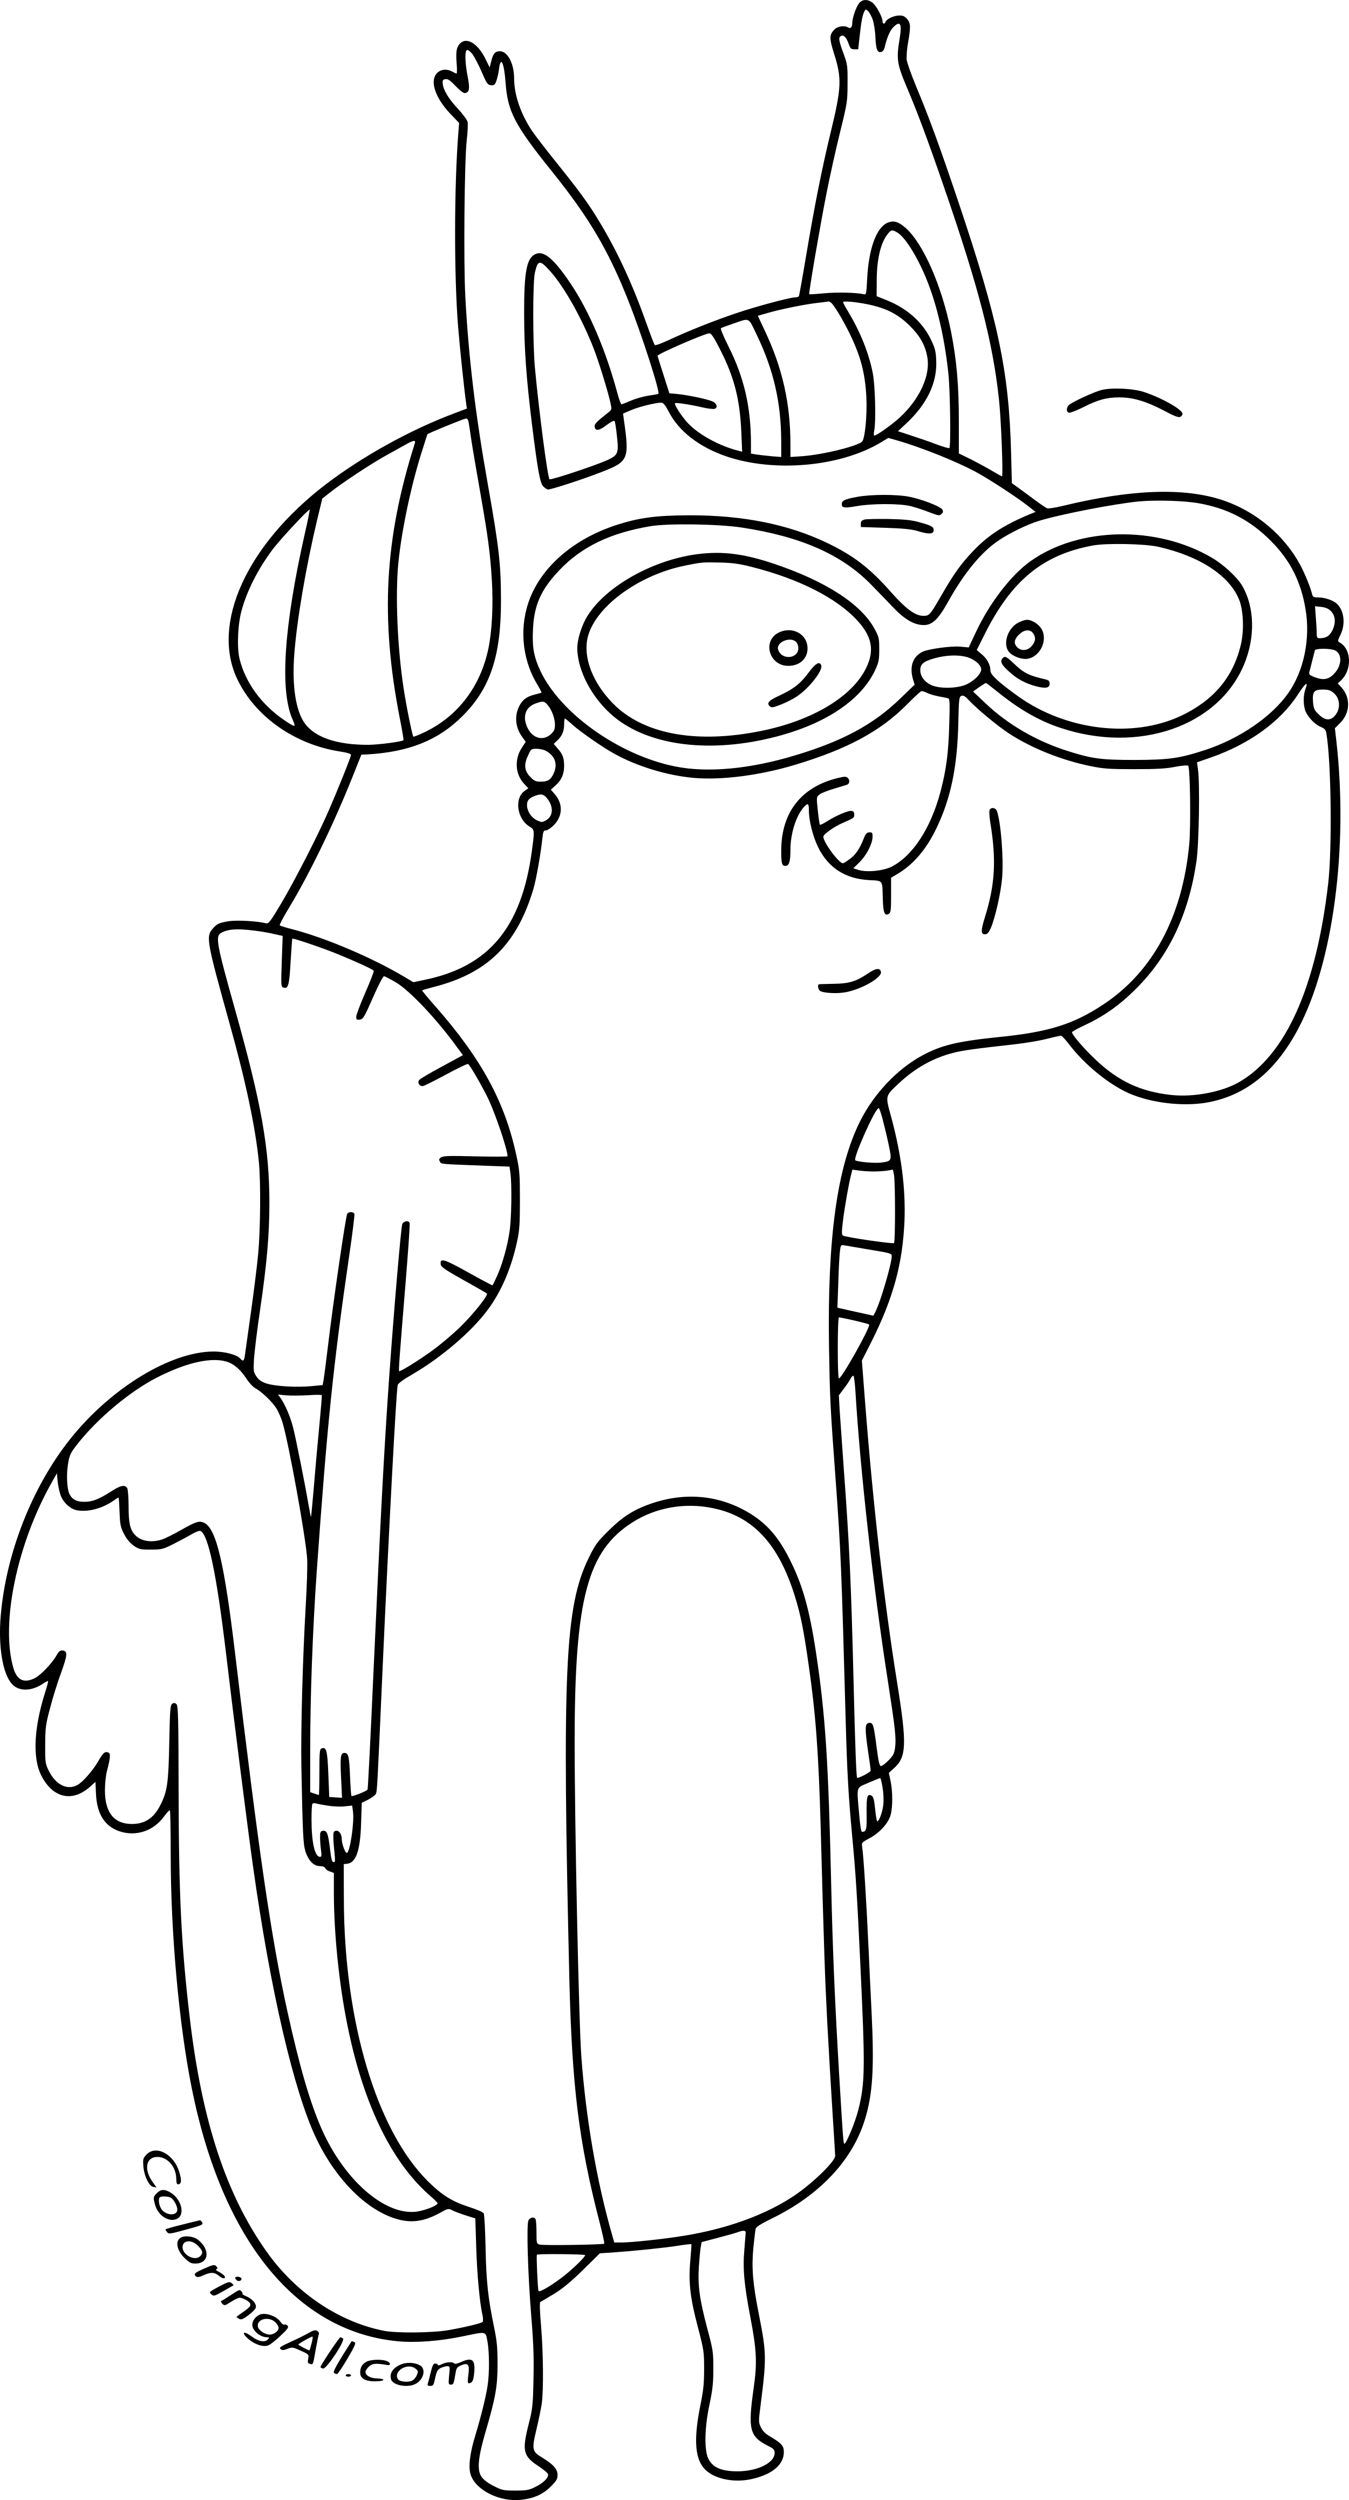 <?xml version="1.0" encoding="UTF-8"?>
<svg xmlns="http://www.w3.org/2000/svg" version="1.0" viewBox="0 0 1025.274 1899.723" preserveAspectRatio="xMidYMid meet">
  <g transform="translate(-8.251,1935.954) scale(0.1,-0.1)" fill="#000000" stroke="none">
    <path d="M6611 19334 c-22 -28 -51 -112 -51 -148 0 -32 -13 -47 -30 -36 -28 18 -80 11 -105 -14 -40 -40 -40 -67 -5 -179 62 -194 59 -260 -25 -607 -68 -282 -119 -540 -185 -929 -28 -168 -53 -308 -56 -313 -3 -4 -15 -8 -27 -8 -39 0 -287 -66 -442 -118 -168 -56 -374 -138 -521 -207 -54 -25 -101 -42 -105 -38 -4 5 -33 79 -64 167 -104 293 -218 540 -351 761 -85 142 -145 225 -325 450 -81 100 -165 210 -189 244 -89 132 -139 276 -140 402 0 115 -49 209 -108 209 -37 0 -51 -16 -66 -76 l-12 -47 -32 65 c-57 117 -142 168 -192 118 -28 -28 -34 -61 -27 -151 4 -44 3 -79 -1 -79 -4 1 -18 7 -32 15 -39 23 -87 19 -115 -10 -59 -58 -16 -188 101 -311 l66 -69 -6 -75 c-32 -410 -33 -1083 -2 -1470 14 -173 48 -494 62 -590 l5 -35 -103 -39 c-332 -125 -693 -326 -971 -538 -600 -460 -871 -1057 -672 -1477 136 -287 438 -499 783 -552 57 -9 82 -17 82 -26 0 -15 -100 -265 -176 -438 -79 -181 -253 -519 -353 -688 -84 -141 -97 -158 -117 -153 -66 17 -221 25 -281 16 -78 -13 -93 -20 -127 -61 -49 -57 -40 -102 133 -723 120 -429 195 -782 221 -1045 15 -151 12 -514 -5 -697 -8 -87 -33 -287 -55 -444 -22 -157 -43 -304 -46 -327 -6 -45 -14 -52 -34 -28 -25 30 -117 55 -203 55 -327 0 -783 -278 -1091 -665 -289 -363 -488 -868 -528 -1343 -20 -233 15 -442 86 -519 52 -57 147 -56 235 3 19 13 37 22 39 20 2 -2 -8 -42 -23 -88 -85 -268 -96 -498 -29 -629 87 -173 237 -207 372 -85 l40 36 4 -92 c7 -151 66 -245 177 -283 126 -43 260 1 340 112 21 29 41 50 45 46 3 -3 6 -157 6 -342 0 -594 64 -1295 161 -1774 232 -1151 794 -1841 1559 -1917 137 -14 322 0 500 37 183 38 172 40 187 -37 15 -82 16 -239 2 -333 -13 -90 -50 -237 -95 -387 -41 -132 -53 -238 -34 -295 39 -118 222 -209 384 -190 95 10 165 41 224 100 44 44 52 57 52 89 0 44 -33 81 -116 131 -78 47 -81 62 -45 212 17 71 35 160 41 198 14 105 12 380 -5 587 -10 112 -12 184 -6 186 5 2 51 29 102 60 67 41 129 92 222 183 l129 127 97 6 c167 12 403 36 500 52 52 8 96 13 98 11 2 -2 -2 -58 -8 -125 -15 -166 -1 -283 58 -507 45 -172 47 -186 47 -315 0 -108 -5 -162 -27 -270 -51 -250 -45 -396 21 -480 67 -84 227 -121 375 -86 152 36 237 109 237 204 0 46 -17 66 -100 115 -39 22 -61 44 -74 72 -19 39 -19 43 -2 175 45 353 44 391 -14 685 -46 232 -56 351 -42 502 7 71 15 137 18 148 3 14 43 38 122 77 360 175 610 439 706 746 62 197 74 395 52 837 -9 176 -18 376 -21 445 -18 389 -39 728 -50 797 -5 30 -3 33 55 64 77 41 143 113 161 176 17 60 17 178 0 260 l-13 61 36 33 c99 87 103 180 26 659 -99 618 -182 1342 -244 2143 l-23 298 72 142 c167 333 238 594 252 922 9 243 -24 502 -102 790 -44 161 -46 154 56 250 125 118 262 195 415 234 77 20 161 31 473 66 79 9 187 27 240 41 52 13 101 24 107 24 6 0 31 -26 55 -57 125 -167 329 -331 491 -393 176 -68 412 -90 586 -54 284 58 503 240 670 554 267 501 383 1380 291 2191 l-11 95 40 40 c76 76 81 189 12 268 l-30 33 21 19 c89 80 85 241 -7 292 -16 9 -15 14 6 57 41 84 28 187 -28 238 -29 26 -89 46 -139 47 -38 0 -43 3 -49 28 -11 47 -55 155 -90 220 -123 227 -340 408 -589 491 -292 97 -692 83 -1213 -43 -57 -14 -111 -22 -120 -19 -9 3 -48 29 -87 58 -38 29 -95 70 -126 93 l-56 40 -6 234 c-16 617 -98 1004 -401 1905 -140 416 -223 643 -321 877 -36 87 -68 177 -71 200 -3 22 1 82 10 131 21 121 20 149 -7 180 -17 20 -32 27 -58 27 -41 0 -97 -26 -106 -48 -7 -20 -23 -18 -23 4 0 31 -47 118 -75 140 -38 30 -79 28 -104 -4z m104 -123 c9 -25 19 -86 21 -136 4 -93 16 -121 47 -109 10 3 20 18 23 33 16 71 40 128 65 153 54 54 68 30 49 -86 -26 -154 -20 -193 53 -366 83 -195 163 -410 282 -756 266 -770 373 -1184 420 -1620 16 -141 33 -584 23 -584 -3 0 -46 24 -95 53 -49 28 -122 67 -161 86 l-72 35 0 243 c0 280 -17 468 -60 686 -70 346 -211 667 -345 785 -55 48 -90 58 -137 39 -85 -36 -144 -199 -155 -430 -6 -114 -7 -118 -27 -113 -57 13 -202 16 -300 7 -60 -6 -111 -9 -113 -7 -6 6 83 523 132 771 24 121 69 326 101 455 56 228 58 239 58 375 1 134 0 144 -31 229 -37 100 -40 124 -17 133 21 8 40 -13 57 -62 12 -34 18 -40 43 -40 l29 0 11 100 c12 112 22 161 36 188 9 18 11 18 28 2 10 -9 26 -38 35 -64z m-3041 -264 c14 -19 45 -78 69 -133 38 -88 45 -99 70 -102 23 -3 30 2 41 30 7 18 17 59 21 91 12 106 39 53 50 -102 16 -219 68 -320 350 -671 284 -353 431 -601 584 -988 103 -260 245 -702 227 -706 -6 -2 -40 -8 -76 -13 -36 -6 -95 -22 -130 -37 -36 -15 -69 -28 -74 -29 -4 -1 -19 39 -32 88 -87 322 -212 616 -353 827 -124 185 -201 253 -264 229 -72 -28 -92 -130 -91 -466 1 -262 16 -473 59 -825 44 -352 61 -450 86 -476 13 -13 29 -24 37 -24 26 0 272 80 404 132 208 80 215 97 172 399 l-6 46 63 27 c62 26 182 55 226 56 17 0 30 -16 60 -72 76 -147 231 -266 435 -336 363 -124 864 -80 1172 104 l60 36 60 -17 c183 -52 452 -159 606 -242 97 -52 307 -189 394 -257 l59 -46 -39 -16 c-196 -81 -318 -159 -430 -276 -96 -100 -148 -172 -244 -338 -89 -154 -94 -160 -139 -160 -63 0 -134 53 -250 184 -160 181 -283 275 -486 372 -294 140 -637 209 -1045 208 -259 -1 -388 -19 -568 -79 -306 -103 -541 -303 -639 -545 -85 -211 -67 -458 48 -653 23 -38 39 -70 37 -71 -1 -1 -25 -7 -51 -14 -60 -15 -90 -37 -115 -82 -41 -74 -34 -167 18 -238 l28 -39 -31 -48 c-56 -86 -48 -200 18 -270 l33 -35 -28 -20 c-81 -57 -58 -216 40 -273 36 -22 36 -30 14 -189 -79 -578 -327 -874 -815 -974 l-85 -18 -60 36 c-248 149 -612 304 -869 369 -44 11 -83 24 -86 27 -4 4 31 70 78 147 153 255 333 627 474 980 l68 170 43 2 c318 18 543 108 726 292 210 209 292 455 292 871 0 279 -14 406 -100 890 -95 535 -146 960 -171 1426 -14 260 -7 1032 11 1190 7 62 10 124 6 138 -4 15 -37 60 -75 101 -71 76 -111 143 -114 192 -2 23 3 29 22 31 18 3 36 -10 77 -53 32 -34 60 -55 70 -53 34 6 39 32 21 125 -22 112 -23 203 -3 203 8 0 26 -15 40 -33z m3228 -1354 c66 -39 172 -216 242 -406 69 -184 122 -426 147 -672 13 -127 19 -549 7 -560 -3 -4 -50 10 -103 30 -53 20 -140 50 -193 67 l-95 31 55 51 c164 150 244 315 236 485 -3 75 -9 96 -42 164 -65 131 -179 232 -331 294 l-80 32 1 128 c1 149 28 267 75 333 33 45 39 47 81 23z m-2637 -295 c105 -117 240 -357 329 -585 39 -100 107 -320 127 -410 12 -54 12 -56 -12 -75 -94 -74 -110 -91 -107 -111 5 -35 34 -31 90 12 29 22 56 37 61 32 4 -4 12 -54 18 -112 15 -132 9 -147 -67 -183 -82 -39 -437 -157 -445 -148 -15 15 -81 523 -111 847 -17 189 -17 653 0 724 23 97 37 98 117 9z m2131 -236 c21 -13 95 -135 144 -237 84 -172 117 -298 127 -480 7 -145 -11 -325 -34 -343 -52 -38 -302 -98 -455 -109 l-88 -6 0 94 c0 312 -60 580 -194 864 l-54 115 70 20 c94 28 285 67 383 78 44 5 82 10 85 11 3 0 10 -3 16 -7z m318 -23 c119 -29 200 -73 282 -154 78 -77 118 -147 134 -237 26 -138 -56 -319 -208 -460 -60 -55 -176 -138 -194 -138 -5 0 -6 16 -1 38 14 71 7 342 -11 435 -29 151 -95 316 -190 473 -20 32 -36 63 -36 68 0 12 131 -2 224 -25z m-880 -224 c130 -270 186 -518 186 -818 l0 -110 -75 6 c-41 4 -93 10 -115 13 l-40 7 0 76 c0 277 -52 502 -171 739 -37 73 -63 135 -57 138 5 3 53 21 106 39 114 39 102 45 166 -90z m-279 -110 c109 -214 151 -379 162 -634 l6 -144 -26 7 c-146 36 -306 124 -388 212 -47 51 -105 141 -96 150 6 6 120 -11 213 -33 39 -9 79 -13 88 -10 23 9 20 34 -8 52 -25 17 -182 51 -278 61 l-58 5 -45 141 c-25 77 -45 142 -45 144 0 14 369 174 395 171 14 -1 36 -35 80 -122z m-1911 -552 c3 -16 12 -77 21 -138 9 -60 39 -236 66 -389 61 -348 77 -465 90 -680 11 -188 1 -379 -26 -512 -60 -290 -231 -515 -483 -637 -45 -22 -85 -37 -88 -35 -8 9 -54 234 -74 368 -47 306 -64 707 -40 951 25 254 101 609 185 867 l36 113 47 21 c102 44 238 98 249 98 6 0 14 -12 17 -27z m-409 -163 c-230 -725 -263 -1327 -114 -2088 18 -89 30 -164 28 -167 -12 -11 -191 -35 -270 -35 -237 0 -402 56 -480 163 -69 95 -98 287 -80 523 20 265 89 668 176 1032 l37 153 57 45 c87 70 305 214 421 279 58 32 128 71 155 86 61 35 79 37 70 9z m5955 -454 c222 -39 392 -127 551 -286 146 -146 229 -308 264 -520 38 -225 -13 -470 -132 -638 -127 -180 -372 -347 -633 -432 -193 -63 -272 -74 -530 -75 -263 0 -329 9 -525 72 -232 75 -446 200 -614 360 l-93 88 46 33 c26 17 49 32 52 32 3 0 40 -29 84 -64 165 -134 316 -222 479 -276 595 -200 1202 9 1399 481 86 207 80 435 -14 597 -39 66 -141 161 -230 213 -420 248 -1012 236 -1380 -26 -147 -105 -311 -318 -414 -538 l-55 -117 -65 6 c-72 6 -245 -18 -288 -40 -72 -37 -97 -110 -72 -203 l14 -46 -110 -106 c-202 -196 -437 -323 -798 -431 -346 -105 -669 -134 -914 -84 -425 86 -872 404 -1023 727 -49 106 -62 177 -56 307 7 190 60 309 202 458 168 177 386 282 690 333 134 23 518 17 695 -10 448 -68 757 -204 980 -430 52 -53 129 -133 170 -176 87 -92 161 -135 234 -135 64 0 110 44 182 173 126 227 259 387 394 475 82 54 206 114 290 141 166 52 584 133 775 151 128 11 336 5 445 -14z m-6791 -232 c-159 -705 -191 -1191 -93 -1411 28 -64 24 -64 -64 -5 -172 118 -292 281 -338 462 -22 86 -15 264 15 372 41 150 126 317 238 466 56 74 272 306 279 299 2 -2 -14 -84 -37 -183z m6486 -99 c316 -71 543 -220 616 -404 33 -85 38 -241 10 -350 -61 -244 -209 -416 -455 -532 -367 -171 -873 -110 -1236 150 -145 104 -210 163 -210 194 0 45 -25 91 -66 125 l-38 32 61 122 c204 407 440 601 818 672 103 20 397 14 500 -9z m1311 -487 c35 -35 41 -85 16 -142 -21 -47 -49 -66 -98 -66 -21 0 -24 4 -24 38 0 20 -3 75 -7 121 l-6 84 48 -5 c32 -4 55 -14 71 -30z m34 -301 c56 -28 51 -118 -10 -179 -43 -44 -82 -49 -151 -22 -34 14 -40 20 -35 38 4 12 13 50 22 86 9 36 18 71 20 78 5 16 121 16 154 -1z m-2795 -51 c56 -17 105 -60 105 -93 0 -33 -53 -87 -112 -114 -74 -33 -214 -34 -274 -2 -49 26 -76 64 -77 109 -1 48 25 69 113 93 90 24 179 26 245 7z m2569 -243 c-16 -46 -17 -105 -4 -154 14 -49 72 -113 119 -132 31 -13 40 -22 44 -49 37 -208 45 -876 14 -1143 -92 -789 -323 -1303 -677 -1508 -132 -76 -351 -117 -521 -97 -230 26 -398 105 -569 267 -93 88 -180 190 -180 209 0 5 44 29 97 54 146 68 264 151 388 275 251 249 402 568 461 971 19 128 27 598 11 700 l-7 51 106 37 c288 100 526 271 658 474 61 94 84 111 60 45z m215 -29 c52 -43 54 -129 3 -179 -34 -34 -74 -28 -121 20 -29 28 -35 43 -39 88 -6 80 6 97 73 97 43 0 59 -5 84 -26z m-3091 1 c17 -9 57 -21 89 -27 32 -6 64 -12 72 -15 12 -3 13 -37 8 -201 -6 -219 -23 -343 -67 -510 -74 -277 -210 -485 -371 -568 -64 -32 -191 -45 -254 -24 l-37 12 47 46 c54 54 97 138 99 190 1 33 -2 37 -23 37 -20 0 -29 -9 -45 -50 -33 -81 -62 -122 -107 -154 -23 -17 -45 -31 -50 -31 -31 0 -150 161 -149 202 1 19 82 76 148 105 84 36 87 38 87 64 0 17 -6 25 -21 27 -25 4 -120 -37 -187 -80 -26 -17 -50 -28 -53 -25 -3 3 -10 51 -16 108 -11 101 -10 103 12 121 12 10 61 30 109 44 47 14 92 28 99 30 21 6 26 34 9 51 -14 14 -22 14 -84 -1 -273 -69 -422 -261 -423 -548 0 -99 5 -118 31 -118 29 0 39 32 39 122 0 124 43 260 103 326 30 32 37 28 37 -23 0 -80 29 -197 70 -282 77 -157 206 -241 388 -251 108 -6 100 5 104 -144 3 -104 14 -132 46 -112 15 10 17 29 17 143 l0 131 45 27 c122 71 222 187 299 348 110 227 160 469 167 805 4 182 6 195 24 202 15 6 29 -3 62 -39 62 -65 211 -189 298 -246 173 -113 401 -204 622 -249 97 -20 144 -23 333 -23 167 0 242 4 310 18 52 10 93 13 98 8 15 -15 21 -455 8 -597 -52 -551 -277 -970 -656 -1219 -226 -149 -415 -208 -787 -245 -320 -33 -440 -62 -585 -140 -191 -103 -367 -289 -473 -499 -175 -349 -249 -884 -237 -1706 7 -407 8 -445 52 -1040 37 -508 43 -641 75 -1815 11 -398 21 -568 50 -880 27 -286 37 -451 60 -940 39 -818 38 -928 -15 -1136 -22 -88 -91 -254 -105 -254 -8 0 -11 46 -40 530 -34 578 -49 950 -60 1425 -21 946 -44 1302 -115 1773 -51 337 -102 517 -201 713 -79 158 -161 256 -277 333 -228 150 -496 183 -762 95 -139 -46 -226 -100 -336 -209 -88 -87 -102 -106 -153 -210 -180 -370 -202 -854 -146 -3211 20 -802 72 -1224 225 -1818 25 -96 43 -177 40 -180 -9 -8 -459 -15 -490 -7 -24 6 -25 9 -25 90 0 47 -3 91 -6 100 -9 23 -41 20 -55 -6 -16 -30 -5 -404 22 -738 16 -195 20 -306 16 -470 -4 -199 -7 -224 -36 -338 -52 -205 -43 -244 72 -320 39 -26 73 -54 75 -63 5 -26 -35 -66 -96 -96 -50 -25 -68 -28 -153 -28 -90 0 -100 2 -165 35 -44 22 -77 48 -92 70 -35 52 -27 143 31 342 75 256 91 341 91 513 0 125 -4 171 -26 280 -46 220 -60 347 -65 605 -3 135 -9 252 -14 261 -4 9 -52 30 -106 47 -134 43 -211 91 -318 197 -390 387 -637 1214 -639 2140 l-1 270 27 3 c67 8 99 101 105 310 l5 153 49 24 c26 14 52 33 57 42 11 20 11 23 52 948 48 1065 104 2110 115 2160 3 13 44 43 114 83 218 127 447 323 569 487 104 139 180 316 224 519 19 86 22 132 22 316 0 195 -2 227 -27 340 -87 407 -266 736 -620 1138 -55 62 -98 114 -96 116 2 3 42 14 88 26 408 104 631 323 757 743 22 74 56 266 69 390 6 49 9 57 27 57 11 0 37 17 58 38 70 70 73 163 9 237 l-30 34 34 31 c46 40 67 87 67 148 0 62 -10 90 -49 134 l-30 35 25 24 c38 35 54 72 54 124 0 25 3 45 6 45 3 0 31 -23 62 -51 62 -55 224 -167 314 -217 174 -96 397 -164 600 -183 213 -19 505 18 776 100 395 119 647 255 846 456 55 56 106 103 112 103 6 1 25 -5 42 -13z m-2888 -87 c52 -56 78 -170 47 -208 -63 -81 -163 -58 -202 45 -31 79 -4 144 70 170 54 19 61 18 85 -7z m-12 -352 c71 -37 95 -99 64 -170 -23 -52 -45 -66 -102 -66 -34 0 -48 6 -74 33 -47 46 -54 94 -22 162 24 54 26 55 66 55 23 0 53 -6 68 -14z m21 -374 c43 -62 35 -129 -21 -158 -26 -14 -32 -13 -66 3 -42 21 -73 68 -74 113 -1 38 16 57 68 75 45 15 63 9 93 -33z m-2239 -993 c47 -5 116 -17 153 -26 l68 -15 -7 -192 c-6 -181 -6 -193 11 -200 38 -14 46 13 56 195 6 96 12 175 13 176 6 6 232 -71 342 -116 156 -64 271 -117 277 -128 3 -4 -26 -79 -64 -166 -38 -87 -69 -169 -69 -183 0 -22 4 -25 27 -22 25 3 34 17 100 168 45 102 78 164 85 162 7 -2 46 -22 86 -45 104 -59 318 -285 475 -504 l38 -51 -160 -87 c-88 -47 -165 -93 -172 -101 -17 -20 1 -50 27 -47 11 1 90 41 177 88 87 47 162 83 167 80 16 -10 117 -187 157 -272 59 -130 143 -381 143 -429 0 -4 -110 -4 -244 -1 -200 5 -246 4 -262 -8 -15 -11 -17 -17 -8 -32 12 -20 -3 -18 339 -31 l190 -7 7 -50 c12 -91 8 -348 -7 -445 -17 -115 -55 -248 -95 -337 -17 -37 -32 -68 -34 -70 -2 -2 -84 42 -183 97 -186 104 -217 113 -211 63 2 -20 32 -41 173 -120 94 -52 173 -98 178 -102 13 -13 -108 -163 -210 -262 -55 -52 -146 -129 -204 -171 -106 -77 -247 -164 -253 -157 -5 5 4 123 50 682 19 236 33 435 30 443 -8 22 -45 17 -56 -8 -10 -24 -64 -659 -100 -1168 -40 -576 -62 -995 -120 -2258 -21 -474 -41 -866 -44 -871 -8 -12 -116 -55 -122 -48 -3 2 -8 69 -11 148 -6 153 -12 179 -43 179 -29 0 -33 -31 -25 -192 l7 -149 -49 3 -48 3 -7 174 c-7 181 -15 209 -51 195 -15 -5 -17 -27 -17 -180 0 -96 -2 -174 -4 -174 -1 0 -17 5 -35 11 l-31 11 0 311 c0 417 19 927 50 1367 79 1116 125 1565 246 2394 25 170 43 315 40 322 -7 17 -40 18 -54 2 -11 -14 -106 -664 -147 -1008 -14 -118 -29 -233 -33 -255 l-7 -40 -85 -8 c-115 -11 -277 -1 -342 20 -38 13 -59 27 -76 53 -23 33 -24 41 -19 135 4 55 24 222 46 370 51 345 71 571 71 815 0 415 -61 756 -260 1465 -142 504 -152 562 -107 586 54 29 120 34 247 18z m4780 -1431 c12 -46 33 -132 46 -193 27 -128 27 -129 -64 -140 -50 -5 -177 7 -189 18 -18 18 152 397 178 397 4 0 17 -37 29 -82z m-65 -400 c33 0 79 3 102 7 l42 7 8 -39 c10 -48 11 -509 0 -519 -8 -8 -368 44 -388 57 -10 6 -10 30 0 111 13 105 44 282 62 351 l10 39 52 -7 c28 -4 79 -7 112 -7z m-32 -594 c154 -25 167 -29 167 -48 0 -58 -86 -351 -126 -428 l-14 -26 -57 13 c-32 7 -94 21 -137 30 l-79 18 7 196 c3 108 9 216 13 239 5 41 8 44 32 39 14 -3 101 -17 194 -33z m-118 -538 c59 -14 110 -27 113 -31 14 -14 -213 -419 -230 -409 -11 7 -11 464 1 464 4 0 57 -11 116 -24z m-4750 -320 c46 -20 93 -63 131 -123 19 -30 49 -62 66 -71 48 -26 127 -101 160 -152 16 -25 37 -74 48 -110 49 -167 177 -875 187 -1035 3 -49 -2 -211 -11 -360 -23 -393 -38 -945 -33 -1215 10 -523 14 -593 31 -649 23 -70 63 -111 109 -111 22 0 37 -6 41 -15 3 -9 19 -21 36 -26 l30 -11 0 -151 c0 -174 13 -381 36 -577 93 -811 334 -1409 692 -1722 31 -27 59 -54 60 -59 7 -17 -108 -61 -172 -66 -240 -20 -542 250 -710 632 -89 204 -167 472 -260 895 -123 561 -214 1185 -396 2710 -82 690 -143 950 -233 997 -39 20 -63 12 -180 -54 -54 -31 -117 -62 -139 -70 -82 -28 -166 -15 -210 34 -37 41 -48 89 -48 213 0 67 -5 130 -10 141 -16 29 -51 23 -121 -23 -92 -59 -143 -80 -203 -80 -60 -1 -96 18 -116 60 -19 41 -24 149 -10 231 11 65 18 80 72 149 152 193 393 395 597 501 238 123 440 165 556 117z m4759 -218 c35 -588 136 -1494 246 -2198 57 -368 65 -441 55 -512 -6 -44 -15 -60 -50 -95 -23 -24 -49 -43 -57 -43 -11 0 -19 33 -33 143 -22 173 -27 189 -58 185 -31 -4 -32 -39 -8 -209 12 -77 21 -146 21 -154 0 -10 -84 -55 -103 -55 -6 0 -16 257 -27 725 -19 771 -32 1046 -75 1630 -13 182 -27 380 -31 441 l-6 111 36 48 c20 26 44 61 52 77 8 16 18 26 23 24 4 -3 11 -56 15 -118z m-4073 -245 c-11 -114 -30 -320 -41 -458 -12 -137 -22 -251 -24 -252 -1 -2 -10 43 -20 100 -27 158 -93 488 -116 580 -20 80 -62 178 -97 226 l-18 24 65 -6 c36 -3 110 -2 165 1 55 4 101 4 103 0 2 -4 -6 -100 -17 -215z m-1966 -550 c21 -53 73 -100 121 -109 86 -16 195 13 286 77 14 11 28 19 31 19 3 0 6 -49 8 -108 4 -97 7 -115 34 -168 20 -39 45 -68 73 -89 41 -28 50 -30 130 -30 82 0 92 2 172 42 47 24 109 57 138 74 29 17 59 29 67 26 60 -24 123 -324 195 -927 61 -516 166 -1342 206 -1625 132 -942 310 -1706 479 -2062 152 -319 391 -556 625 -618 107 -28 200 -14 318 51 62 34 63 34 95 17 18 -9 64 -26 102 -38 l70 -22 7 -219 c6 -203 26 -421 48 -518 5 -23 5 -45 0 -50 -10 -10 -129 -39 -258 -62 -119 -21 -397 -24 -492 -5 -343 68 -670 289 -891 601 -308 434 -492 993 -584 1775 -65 554 -83 922 -85 1710 -1 563 -3 662 -16 675 -11 11 -19 12 -32 4 -15 -10 -18 -41 -23 -295 -6 -312 -15 -372 -68 -476 -49 -98 -117 -143 -216 -143 -135 0 -205 86 -205 255 0 50 7 117 16 150 26 98 28 131 10 138 -26 10 -39 -1 -76 -65 -41 -72 -121 -163 -161 -183 -80 -42 -169 7 -221 120 -21 45 -23 64 -22 190 1 127 4 153 37 275 19 75 56 193 82 264 51 141 53 169 15 174 -21 2 -30 -5 -48 -37 -33 -59 -119 -149 -163 -172 -84 -42 -137 -18 -165 77 -98 337 28 945 294 1413 l37 66 6 -65 c4 -36 15 -84 24 -107z m4955 -93 c305 -62 500 -271 624 -670 44 -143 67 -256 105 -525 54 -376 75 -667 91 -1235 26 -959 32 -1127 50 -1480 11 -206 29 -514 40 -685 11 -170 20 -317 20 -327 0 -42 -173 -210 -315 -305 -217 -144 -510 -250 -835 -302 -150 -25 -398 -51 -474 -51 l-55 0 -15 53 c-118 410 -200 885 -235 1357 -19 245 -52 1811 -51 2410 1 1073 97 1435 441 1653 176 112 397 151 609 107z m1290 -2122 c7 -39 10 -98 6 -129 -5 -55 -32 -129 -46 -129 -4 0 -11 41 -16 91 -7 70 -13 95 -26 103 -34 21 -41 -5 -39 -135 2 -122 -2 -138 -35 -139 -7 0 -15 52 -22 138 -19 216 -25 193 71 235 45 19 85 36 89 36 3 1 12 -31 18 -71z m-4215 -139 c39 -6 96 -9 127 -5 l57 6 6 -44 c12 -80 -23 -316 -47 -316 -12 0 -38 69 -38 104 0 40 -21 69 -46 64 -16 -3 -19 -12 -18 -53 0 -28 5 -80 9 -117 5 -47 5 -68 -3 -68 -17 0 -20 10 -32 106 -14 113 -23 136 -53 132 -19 -3 -22 -9 -22 -48 0 -25 3 -69 7 -97 6 -43 4 -53 -7 -53 -40 0 -65 109 -65 286 0 61 3 114 7 118 4 4 17 5 28 2 11 -4 52 -11 90 -17z m3175 -3241 c0 -7 -5 -65 -10 -129 -13 -146 -3 -262 45 -515 49 -255 53 -349 25 -544 -44 -312 -31 -364 111 -436 41 -20 49 -29 49 -53 0 -82 -152 -149 -318 -139 -102 6 -159 36 -188 100 -30 67 -26 236 11 408 23 110 29 160 29 270 0 129 -2 143 -47 310 -58 221 -72 323 -63 465 4 61 10 128 14 149 l7 39 125 33 c69 18 136 37 150 42 35 15 60 14 60 0z m-1221 -174 c7 -7 -74 -88 -149 -149 -89 -72 -199 -139 -205 -123 -6 21 -17 267 -12 275 5 8 358 5 366 -3z M6597 15584 c-93 -17 -117 -28 -117 -55 0 -29 18 -32 116 -15 113 20 319 20 402 1 34 -8 99 -29 143 -46 75 -29 82 -30 97 -15 13 12 14 21 6 34 -14 23 -152 77 -246 96 -95 20 -293 20 -401 0z M6655 15412 c-23 -6 -30 -13 -30 -32 l0 -25 185 -6 c135 -4 201 -11 245 -24 85 -26 119 -25 123 1 4 29 -12 39 -103 64 -63 18 -114 23 -235 26 -85 1 -168 0 -185 -4z M5385 15149 c-354 -45 -728 -262 -853 -497 -36 -68 -62 -158 -62 -217 1 -172 114 -385 278 -521 269 -223 734 -281 1229 -153 381 98 652 280 758 509 26 57 30 76 30 155 0 84 -2 94 -35 155 -101 188 -369 362 -760 494 -230 78 -394 99 -585 75z m410 -97 c357 -90 644 -235 801 -405 115 -124 135 -231 68 -366 -107 -217 -410 -398 -799 -476 -477 -96 -868 -29 -1101 187 -174 164 -258 377 -211 539 67 229 394 464 742 532 123 25 132 25 260 22 93 -2 147 -9 240 -33z M6001 14553 c-127 -63 -73 -253 72 -253 87 0 147 54 147 133 0 108 -115 171 -219 120z m131 -70 c10 -9 18 -30 18 -48 0 -84 -130 -93 -154 -10 -15 54 90 100 136 58z M6226 14246 c-61 -82 -111 -121 -222 -173 -79 -36 -96 -55 -72 -79 13 -13 23 -12 81 10 36 14 90 40 119 59 95 60 207 202 192 241 -13 34 -44 15 -98 -58z M7823 14629 c-81 -40 -121 -161 -73 -222 28 -35 100 -61 144 -53 104 20 159 159 95 240 -25 31 -69 56 -101 56 -13 0 -42 -9 -65 -21z m111 -81 c23 -32 20 -62 -10 -97 -37 -44 -98 -40 -124 9 -13 25 0 55 38 87 35 30 76 30 96 1z M7700 14355 c-18 -22 -4 -50 53 -100 61 -56 126 -90 207 -111 72 -18 100 -12 100 21 0 19 -7 26 -27 31 -128 29 -168 48 -243 120 -61 58 -71 62 -90 39z M7603 13203 c-3 -9 -1 -48 5 -87 48 -290 38 -474 -39 -723 -33 -106 -33 -133 1 -133 15 0 27 13 42 46 34 77 78 273 87 385 12 150 -10 425 -40 507 -10 26 -47 30 -56 5z M6680 11963 c-91 -61 -141 -77 -260 -79 -58 -1 -108 -3 -112 -3 -13 -2 -9 -38 5 -49 21 -18 128 -25 196 -12 121 22 275 110 269 153 -5 34 -38 31 -98 -10z M8450 16395 c-63 -18 -216 -89 -242 -112 -22 -20 -23 -52 -3 -59 8 -4 57 15 108 40 113 58 180 76 277 76 103 0 202 -29 336 -99 82 -44 115 -56 127 -49 10 5 17 15 17 23 0 32 -155 120 -290 165 -87 29 -253 36 -330 15z M1198 2990 c-28 -29 -30 -35 -26 -89 5 -74 44 -155 77 -159 l23 -4 -24 34 c-75 99 -59 198 31 198 77 0 142 -75 143 -165 1 -36 5 -45 17 -43 23 5 25 30 6 93 -39 134 -174 208 -247 135z M1275 2695 c-28 -27 -29 -34 -14 -88 22 -82 105 -136 165 -108 69 31 34 159 -57 206 -40 21 -66 19 -94 -10z m106 -35 c22 -13 49 -61 49 -90 0 -54 -96 -45 -125 11 -16 29 -20 71 -8 82 10 11 62 8 84 -3z M1468 2456 c-70 -17 -128 -34 -128 -37 0 -3 6 -12 13 -21 11 -15 25 -13 144 20 119 32 131 37 122 54 -5 10 -13 17 -17 17 -4 -1 -64 -15 -134 -33z M1463 2360 c-51 -21 -41 -95 21 -157 37 -36 50 -43 84 -43 105 0 114 110 15 184 -29 21 -89 30 -120 16z m123 -64 c38 -38 42 -57 18 -80 -39 -40 -134 8 -134 68 0 54 67 61 116 12z M1630 2120 c-68 -30 -79 -40 -58 -58 10 -8 25 -6 57 9 57 25 83 24 118 -5 17 -14 34 -21 41 -17 14 8 -5 29 -48 51 -15 8 -20 15 -12 18 10 3 10 7 1 18 -15 19 -23 17 -99 -16z M1870 2051 c0 -5 6 -13 13 -19 15 -13 42 1 33 17 -8 13 -46 15 -46 2z M1747 1985 c-75 -40 -77 -42 -59 -58 18 -17 23 -16 93 24 41 23 75 43 77 44 1 1 -6 8 -15 16 -16 13 -26 11 -96 -26z M1835 1919 c-33 -21 -64 -41 -70 -43 -6 -2 -2 -12 7 -21 16 -17 19 -16 66 14 27 17 56 31 66 31 24 0 73 -27 79 -43 7 -19 0 -28 -55 -67 -27 -18 -48 -35 -48 -36 0 -2 9 -8 20 -14 16 -9 28 -4 70 27 27 20 53 46 56 56 9 27 -22 66 -69 87 -23 10 -38 19 -33 19 5 1 3 8 -4 16 -16 20 -15 20 -85 -26z M2060 1773 c-33 -12 -60 -47 -60 -78 0 -44 59 -95 111 -95 18 0 19 -2 9 -15 -22 -27 -74 -18 -125 21 -63 47 -83 31 -24 -20 48 -40 104 -60 145 -50 15 4 58 36 95 72 56 52 67 67 58 79 -7 8 -18 12 -25 9 -7 -3 -20 7 -29 20 -28 43 -111 73 -155 57z m114 -58 c14 -13 26 -33 26 -44 0 -24 -36 -51 -68 -51 -34 0 -82 31 -89 58 -14 58 79 85 131 37z M2429 1633 c-24 -14 -86 -45 -137 -68 -79 -36 -90 -44 -77 -55 13 -10 22 -10 53 2 35 14 40 13 100 -14 62 -28 63 -29 57 -62 -6 -28 -3 -34 14 -39 24 -6 22 -11 46 126 9 48 18 93 21 101 3 8 -3 19 -13 25 -15 7 -29 4 -64 -16z m21 -82 c-7 -28 -14 -51 -16 -51 -8 0 -84 40 -84 44 0 7 104 65 108 61 3 -2 -1 -27 -8 -54z M2590 1491 c-40 -60 -72 -113 -72 -117 1 -5 10 -10 20 -12 27 -4 172 216 151 229 -8 5 -17 9 -20 9 -3 0 -39 -49 -79 -109z M2681 1453 c-53 -87 -68 -119 -59 -125 7 -4 16 -8 21 -8 8 0 58 76 111 171 31 57 34 68 20 73 -8 3 -17 6 -18 6 -1 0 -35 -53 -75 -117z M2868 1414 c-34 -18 -48 -43 -48 -83 0 -44 38 -66 114 -66 72 0 87 19 15 22 -51 1 -89 22 -89 50 0 8 11 25 25 39 26 26 55 28 139 13 29 -6 30 16 1 29 -36 16 -124 14 -157 -4z M3583 1410 c-25 -11 -45 -15 -48 -9 -9 14 -63 11 -95 -6 -17 -9 -30 -11 -30 -5 0 5 -8 10 -19 10 -15 0 -22 -14 -35 -67 -9 -38 -19 -76 -22 -85 -4 -14 0 -18 19 -18 22 0 26 7 37 61 11 49 18 63 41 75 15 7 38 14 50 14 21 0 22 -3 15 -70 -6 -65 -5 -70 13 -70 20 0 22 5 37 94 5 32 13 41 42 53 53 22 65 5 54 -75 -6 -43 -5 -62 2 -62 28 1 38 21 43 84 8 98 -17 116 -104 76z M3137 1396 c-66 -24 -97 -69 -82 -117 15 -45 125 -65 185 -34 61 31 82 110 38 139 -35 23 -98 28 -141 12z m104 -35 c20 -16 21 -21 10 -48 -7 -17 -22 -36 -35 -42 -30 -16 -96 -10 -109 10 -38 61 74 129 134 80z M2710 1310 c0 -5 9 -10 20 -10 11 0 20 5 20 10 0 6 -9 10 -20 10 -11 0 -20 -4 -20 -10z"></path>
  </g>
</svg>
